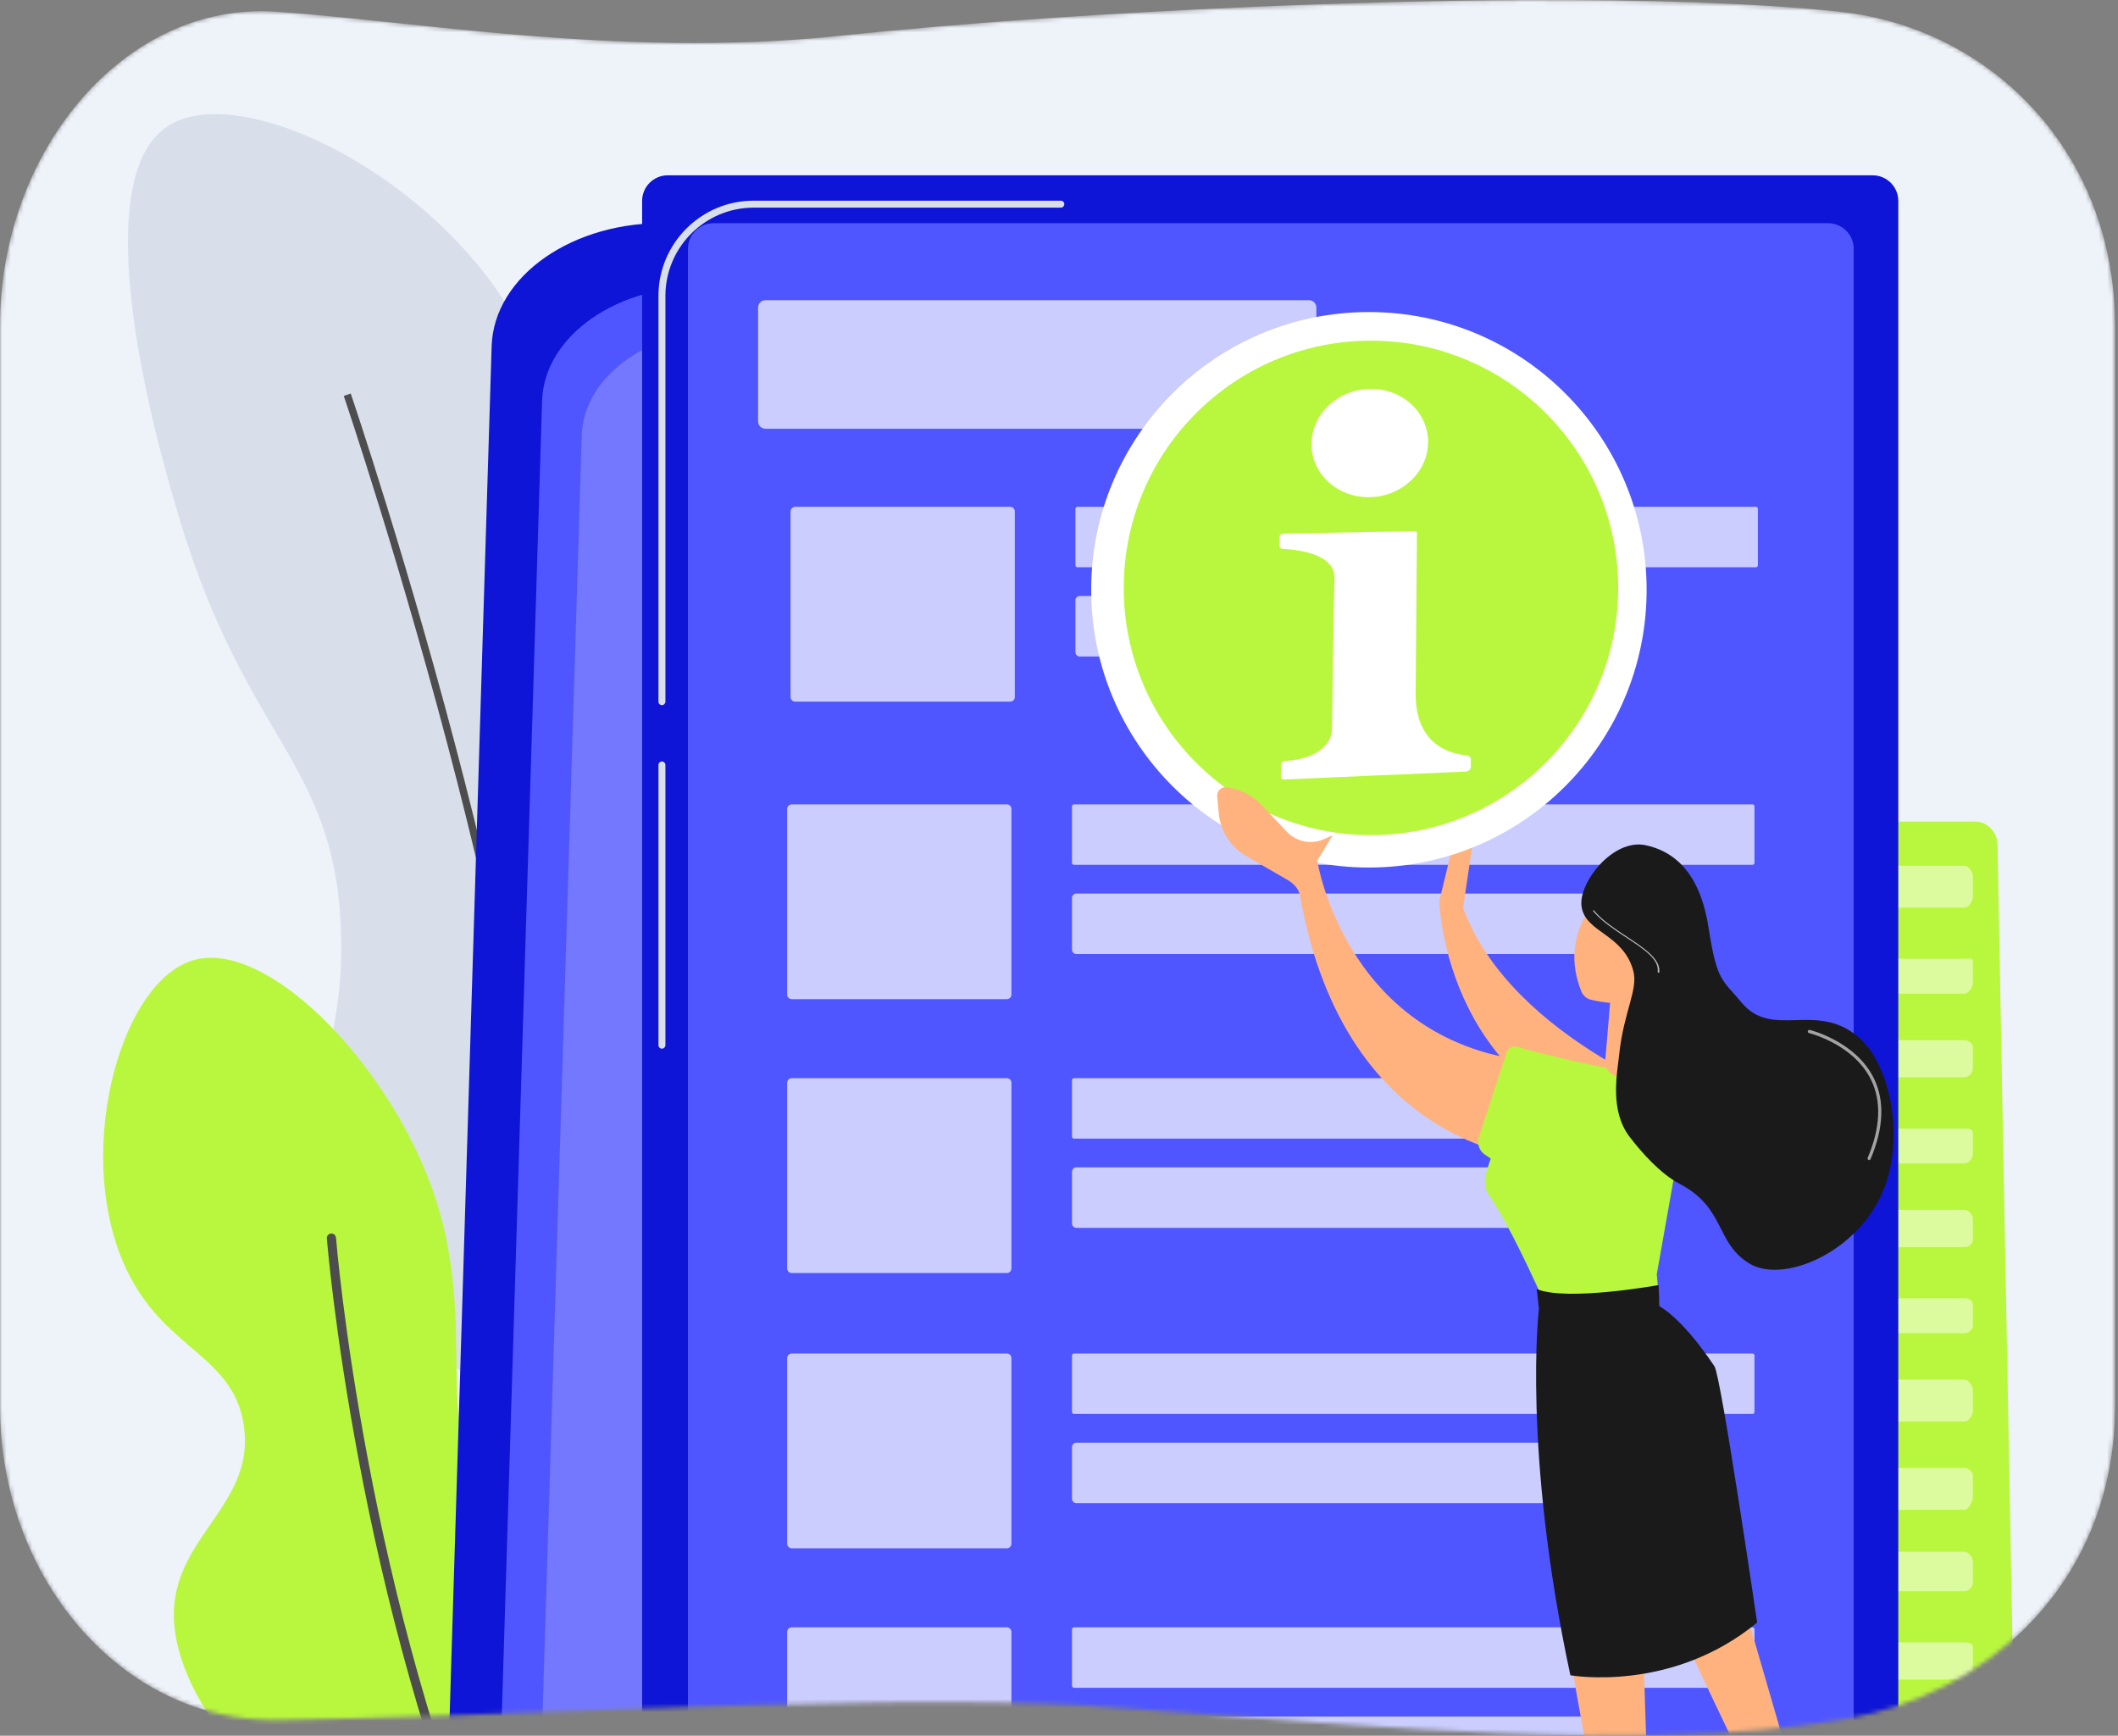 <svg width="493" height="404" viewBox="0 0 493 404" fill="none" xmlns="http://www.w3.org/2000/svg">
<rect x="0" y="0" width="493" height="404" fill="#808080" stroke="none"/>
<mask id="mask0_197_274" style="mask-type:alpha" maskUnits="userSpaceOnUse" x="0" y="0" width="493" height="404">
<path d="M492.309 75.752V327.305C492.309 344.422 487.074 359.176 478.37 370.906C476.409 373.55 474.27 376.041 471.973 378.37C460.844 389.666 446.04 397.18 429.852 400.055C428.082 400.055 405.72 405.696 349.278 403.402C324.993 402.418 295.934 400.274 258.648 397.376C253.922 397.008 248.728 396.735 243.158 396.546C240.357 396.448 237.46 396.373 234.48 396.315C216.65 395.972 195.829 396.294 174.496 396.879C169.331 397.017 164.13 397.176 158.936 397.344C155.491 397.453 152.05 397.57 148.623 397.687C143.199 397.873 137.809 398.064 132.488 398.258C122.06 398.638 111.908 399.019 102.34 399.35C88.937 399.812 76.681 400.18 66.416 400.318C65.661 400.327 64.918 400.337 64.186 400.344C64.184 400.344 64.184 400.344 64.181 400.344C28.737 400.705 0.001 367.645 0.001 327.305V75.752C0.001 35.417 28.797 0.345 64.181 2.716C74.648 3.418 86.68 4.78 99.854 6.14C100.278 6.187 100.707 6.227 101.134 6.273C105.141 6.684 109.248 7.09 113.445 7.48C113.872 7.517 114.298 7.559 114.727 7.594C116.615 7.767 118.519 7.937 120.444 8.098C143.717 10.043 169.463 11.089 195.764 8.303C202.646 7.573 210.235 6.857 218.369 6.168C230.413 5.149 243.649 4.192 257.544 3.35C260.93 3.147 264.354 2.949 267.807 2.76C267.807 2.76 267.807 2.76 267.812 2.76C268.004 2.751 268.198 2.739 268.392 2.727C275.183 2.354 282.089 2.011 289.064 1.708C289.795 1.673 290.527 1.642 291.26 1.612H291.263C291.382 1.603 291.502 1.598 291.625 1.593C312.759 0.685 334.387 0.107 354.884 0.014C382.737 -0.115 408.504 0.655 428.123 2.715C443.414 4.322 457.499 10.668 468.553 20.632C469.783 21.743 470.977 22.898 472.13 24.095C477.71 29.878 482.347 36.672 485.767 44.305C487.145 47.38 488.328 50.595 489.287 53.931C491.249 60.723 492.309 68.034 492.309 75.752Z" fill="#EEF2F9"/>
</mask>
<g mask="url(#mask0_197_274)">
<path d="M492.309 75.752V327.305C492.309 344.422 487.074 359.176 478.37 370.906C476.409 373.55 474.27 376.041 471.973 378.37C460.844 389.666 446.04 397.18 429.852 400.055C428.082 400.055 405.72 405.696 349.278 403.402C324.993 402.418 295.934 400.274 258.648 397.376C253.922 397.008 248.728 396.735 243.158 396.546C240.357 396.448 237.46 396.373 234.48 396.315C216.65 395.972 195.829 396.294 174.496 396.879C169.331 397.017 164.13 397.176 158.936 397.344C155.491 397.453 152.05 397.57 148.623 397.687C143.199 397.873 137.809 398.064 132.488 398.258C122.06 398.638 111.908 399.019 102.34 399.35C88.937 399.812 76.681 400.18 66.416 400.318C65.661 400.327 64.918 400.337 64.186 400.344C64.184 400.344 64.184 400.344 64.181 400.344C28.737 400.705 0.001 367.645 0.001 327.305V75.752C0.001 35.417 28.797 0.345 64.181 2.716C74.648 3.418 86.68 4.78 99.854 6.14C100.278 6.187 100.707 6.227 101.134 6.273C105.141 6.684 109.248 7.09 113.445 7.48C113.872 7.517 114.298 7.559 114.727 7.594C116.615 7.767 118.519 7.937 120.444 8.098C143.717 10.043 169.463 11.089 195.764 8.303C202.646 7.573 210.235 6.857 218.369 6.168C230.413 5.149 243.649 4.192 257.544 3.35C260.93 3.147 264.354 2.949 267.807 2.76C267.807 2.76 267.807 2.76 267.812 2.76C268.004 2.751 268.198 2.739 268.392 2.727C275.183 2.354 282.089 2.011 289.064 1.708C289.795 1.673 290.527 1.642 291.26 1.612H291.263C291.382 1.603 291.502 1.598 291.625 1.593C312.759 0.685 334.387 0.107 354.884 0.014C382.737 -0.115 408.504 0.655 428.123 2.715C443.414 4.322 457.499 10.668 468.553 20.632C469.783 21.743 470.977 22.898 472.13 24.095C477.71 29.878 482.347 36.672 485.767 44.305C487.145 47.38 488.328 50.595 489.287 53.931C491.249 60.723 492.309 68.034 492.309 75.752Z" fill="#EEF2F9"/>
<path d="M464.955 196.486C464.902 193.633 462.574 191.232 459.72 191.232H351.859C348.967 191.232 346.455 193.809 346.455 196.701V455.174C346.455 456.565 347.093 457.899 348.078 458.882C349.063 459.864 350.44 460.414 351.831 460.41L464.565 460.102C465.968 460.098 467.321 459.531 468.303 458.528C469.285 457.526 469.828 456.113 469.801 454.71L464.955 196.486Z" fill="#B9F73E"/>
<g opacity="0.5">
<path d="M382.724 201.51H354.855C354.026 201.51 354.228 202.957 354.228 203.843V208.888C354.228 209.774 354.026 211.252 354.855 211.252H382.724C383.553 211.252 383.993 209.774 383.993 208.888V203.843C383.993 202.957 383.553 201.51 382.724 201.51Z" fill="white"/>
<path d="M420.026 201.51H392.157C391.328 201.51 391.029 202.957 391.029 203.843V208.888C391.029 209.774 391.328 211.252 392.157 211.252H420.026C420.855 211.252 420.794 209.774 420.794 208.888V203.843C420.794 202.957 420.855 201.51 420.026 201.51Z" fill="white"/>
<path d="M457.328 201.51H429.459C428.63 201.51 427.288 202.957 427.288 203.843V208.888C427.288 209.774 428.63 211.252 429.459 211.252H457.328C458.157 211.252 459.219 209.774 459.219 208.888V203.843C459.219 202.957 458.157 201.51 457.328 201.51Z" fill="white"/>
<path d="M382.724 223.158H354.855C354.026 223.158 354.228 222.905 354.228 223.792V228.836C354.228 229.723 354.026 231.275 354.855 231.275H382.724C383.553 231.275 383.993 229.723 383.993 228.836V223.792C383.993 222.905 383.553 223.158 382.724 223.158Z" fill="white"/>
<path d="M420.026 223.158H392.157C391.328 223.158 391.029 222.905 391.029 223.792V228.836C391.029 229.723 391.328 231.275 392.157 231.275H420.026C420.855 231.275 420.794 229.723 420.794 228.836V223.792C420.794 222.905 420.855 223.158 420.026 223.158Z" fill="white"/>
<path d="M457.328 223.158H429.459C428.63 223.158 427.288 222.905 427.288 223.792V228.836C427.288 229.723 428.63 231.275 429.459 231.275H457.328C458.157 231.275 459.219 229.723 459.219 228.836V223.792C459.219 222.905 458.157 223.158 457.328 223.158Z" fill="white"/>
<path d="M382.724 242.099H354.855C354.026 242.099 354.228 242.854 354.228 243.74V248.785C354.228 249.671 354.026 250.758 354.855 250.758H382.724C383.553 250.758 383.993 249.671 383.993 248.785V243.74C383.993 242.854 383.553 242.099 382.724 242.099Z" fill="white"/>
<path d="M420.026 242.099H392.157C391.328 242.099 391.029 242.854 391.029 243.74V248.785C391.029 249.671 391.328 250.758 392.157 250.758H420.026C420.855 250.758 420.794 249.671 420.794 248.785V243.74C420.794 242.854 420.855 242.099 420.026 242.099Z" fill="white"/>
<path d="M457.328 242.099H429.459C428.63 242.099 427.288 242.854 427.288 243.74V248.785C427.288 249.671 428.63 250.758 429.459 250.758H457.328C458.157 250.758 459.219 249.671 459.219 248.785V243.74C459.219 242.854 458.157 242.099 457.328 242.099Z" fill="white"/>
<path d="M382.724 262.665H354.855C354.026 262.665 354.228 262.802 354.228 263.689V268.733C354.228 269.62 354.026 270.783 354.855 270.783H382.724C383.553 270.783 383.993 269.62 383.993 268.733V263.689C383.993 262.802 383.553 262.665 382.724 262.665Z" fill="white"/>
<path d="M420.026 262.665H392.157C391.328 262.665 391.029 262.802 391.029 263.689V268.733C391.029 269.62 391.328 270.783 392.157 270.783H420.026C420.855 270.783 420.794 269.62 420.794 268.733V263.689C420.794 262.802 420.855 262.665 420.026 262.665Z" fill="white"/>
<path d="M457.328 262.665H429.459C428.63 262.665 427.288 262.802 427.288 263.689V268.733C427.288 269.62 428.63 270.783 429.459 270.783H457.328C458.157 270.783 459.219 269.62 459.219 268.733V263.689C459.219 262.802 458.157 262.665 457.328 262.665Z" fill="white"/>
<path d="M382.724 281.606H354.855C354.026 281.606 354.228 282.751 354.228 283.637V288.682C354.228 289.568 354.026 290.266 354.855 290.266H382.724C383.553 290.266 383.993 289.568 383.993 288.682V283.637C383.993 282.751 383.553 281.606 382.724 281.606Z" fill="white"/>
<path d="M420.026 281.606H392.157C391.328 281.606 391.029 282.751 391.029 283.637V288.682C391.029 289.568 391.328 290.266 392.157 290.266H420.026C420.855 290.266 420.794 289.568 420.794 288.682V283.637C420.794 282.751 420.855 281.606 420.026 281.606Z" fill="white"/>
<path d="M457.328 281.606H429.459C428.63 281.606 427.288 282.751 427.288 283.637V288.682C427.288 289.568 428.63 290.266 429.459 290.266H457.328C458.157 290.266 459.219 289.568 459.219 288.682V283.637C459.219 282.751 458.157 281.606 457.328 281.606Z" fill="white"/>
<path d="M382.724 302.172H354.855C354.026 302.172 354.228 302.699 354.228 303.586V308.63C354.228 309.516 354.026 310.29 354.855 310.29H382.724C383.553 310.29 383.993 309.516 383.993 308.63V303.586C383.993 302.699 383.553 302.172 382.724 302.172Z" fill="white"/>
<path d="M420.026 302.172H392.157C391.328 302.172 391.029 302.699 391.029 303.586V308.63C391.029 309.516 391.328 310.29 392.157 310.29H420.026C420.855 310.29 420.794 309.516 420.794 308.63V303.586C420.794 302.699 420.855 302.172 420.026 302.172Z" fill="white"/>
<path d="M457.328 302.172H429.459C428.63 302.172 427.288 302.699 427.288 303.586V308.63C427.288 309.516 428.63 310.29 429.459 310.29H457.328C458.157 310.29 459.219 309.516 459.219 308.63V303.586C459.219 302.699 458.157 302.172 457.328 302.172Z" fill="white"/>
<path d="M382.724 321.113H354.855C354.026 321.113 354.228 322.647 354.228 323.534V328.578C354.228 329.465 354.026 330.855 354.855 330.855H382.724C383.553 330.855 383.993 329.465 383.993 328.578V323.534C383.993 322.647 383.553 321.113 382.724 321.113Z" fill="white"/>
<path d="M420.026 321.113H392.157C391.328 321.113 391.029 322.647 391.029 323.534V328.578C391.029 329.465 391.328 330.855 392.157 330.855H420.026C420.855 330.855 420.794 329.465 420.794 328.578V323.534C420.794 322.647 420.855 321.113 420.026 321.113Z" fill="white"/>
<path d="M457.328 321.113H429.459C428.63 321.113 427.288 322.647 427.288 323.534V328.578C427.288 329.465 428.63 330.855 429.459 330.855H457.328C458.157 330.855 459.219 329.465 459.219 328.578V323.534C459.219 322.647 458.157 321.113 457.328 321.113Z" fill="white"/>
<path d="M382.724 341.679H354.855C354.026 341.679 354.228 342.596 354.228 343.482V348.527C354.228 349.413 354.026 351.42 354.855 351.42H382.724C383.553 351.42 383.993 349.413 383.993 348.527V343.482C383.993 342.596 383.553 341.679 382.724 341.679Z" fill="white"/>
<path d="M420.026 341.679H392.157C391.328 341.679 391.029 342.596 391.029 343.482V348.527C391.029 349.413 391.328 351.42 392.157 351.42H420.026C420.855 351.42 420.794 349.413 420.794 348.527V343.482C420.794 342.596 420.855 341.679 420.026 341.679Z" fill="white"/>
<path d="M457.328 341.679H429.459C428.63 341.679 427.288 342.596 427.288 343.482V348.527C427.288 349.413 428.63 351.42 429.459 351.42H457.328C458.157 351.42 459.219 349.413 459.219 348.527V343.482C459.219 342.596 458.157 341.679 457.328 341.679Z" fill="white"/>
<path d="M382.724 361.162H354.855C354.026 361.162 354.228 362.545 354.228 363.431V368.475C354.228 369.362 354.026 370.362 354.855 370.362H382.724C383.553 370.362 383.993 369.362 383.993 368.475V363.431C383.993 362.545 383.553 361.162 382.724 361.162Z" fill="white"/>
<path d="M420.026 361.162H392.157C391.328 361.162 391.029 362.545 391.029 363.431V368.475C391.029 369.362 391.328 370.362 392.157 370.362H420.026C420.855 370.362 420.794 369.362 420.794 368.475V363.431C420.794 362.545 420.855 361.162 420.026 361.162Z" fill="white"/>
<path d="M457.328 361.162H429.459C428.63 361.162 427.288 362.545 427.288 363.431V368.475C427.288 369.362 428.63 370.362 429.459 370.362H457.328C458.157 370.362 459.219 369.362 459.219 368.475V363.431C459.219 362.545 458.157 361.162 457.328 361.162Z" fill="white"/>
<path d="M382.724 382.269H354.855C354.026 382.269 354.228 382.493 354.228 383.379V388.424C354.228 389.31 354.026 390.928 354.855 390.928H382.724C383.553 390.928 383.993 389.31 383.993 388.424V383.379C383.993 382.493 383.553 382.269 382.724 382.269Z" fill="white"/>
<path d="M420.026 382.269H392.157C391.328 382.269 391.029 382.493 391.029 383.379V388.424C391.029 389.31 391.328 390.928 392.157 390.928H420.026C420.855 390.928 420.794 389.31 420.794 388.424V383.379C420.794 382.493 420.855 382.269 420.026 382.269Z" fill="white"/>
<path d="M457.328 382.269H429.459C428.63 382.269 427.288 382.493 427.288 383.379V388.424C427.288 389.31 428.63 390.928 429.459 390.928H457.328C458.157 390.928 459.219 389.31 459.219 388.424V383.379C459.219 382.493 458.157 382.269 457.328 382.269Z" fill="white"/>
<path d="M382.724 402.834H354.855C354.026 402.834 354.228 402.441 354.228 403.327V408.372C354.228 409.258 354.026 409.869 354.855 409.869H382.724C383.553 409.869 383.993 409.258 383.993 408.372V403.327C383.993 402.441 383.553 402.834 382.724 402.834Z" fill="white"/>
<path d="M420.026 402.834H392.157C391.328 402.834 391.029 402.441 391.029 403.327V408.372C391.029 409.258 391.328 409.869 392.157 409.869H420.026C420.855 409.869 420.794 409.258 420.794 408.372V403.327C420.794 402.441 420.855 402.834 420.026 402.834Z" fill="white"/>
<path d="M457.328 402.834H429.459C428.63 402.834 427.288 402.441 427.288 403.327V408.372C427.288 409.258 428.63 409.869 429.459 409.869H457.328C458.157 409.869 459.219 409.258 459.219 408.372V403.327C459.219 402.441 458.157 402.834 457.328 402.834Z" fill="white"/>
</g>
<path d="M130.536 322.873C110.88 327.703 84.615 307.19 75.426 283.929C65.97 259.99 80.918 249.137 79.327 215.416C77.52 177.11 57.339 172.206 41.902 121.14C38.42 109.618 18.265 42.945 39.046 29.375C58.259 16.829 115.125 47.947 126.709 90.446C134.969 120.75 114.126 134.534 123.856 169.825C132.394 200.789 151.265 200.419 159.805 230.281C170.201 266.635 156.345 316.531 130.536 322.873Z" fill="#D8DFEB"/>
<path d="M129.502 332.218C133.045 290.707 119.838 227.48 108.134 181.749C95.463 132.237 81.778 91.997 81.641 91.596L80.012 92.152C80.149 92.552 93.815 132.739 106.47 182.187C118.139 227.786 131.309 290.803 127.786 332.072L129.502 332.218Z" fill="#4D4D4D"/>
<path d="M130.503 435.493C157.273 422.907 168.162 376.376 153.886 360.525C144.24 349.815 129.36 360.057 115.868 348.812C98.643 334.454 112.774 309.318 100.154 275.453C89.415 246.634 61.972 218.657 45.069 223.476C27.376 228.521 16.434 270.87 30.292 297.192C39.304 314.31 54.112 315.738 56.696 331.421C59.694 349.62 41.308 357.111 40.494 374.602C39.032 406.021 95.089 452.143 130.503 435.493Z" fill="#B9F73E"/>
<path d="M115.868 446.925C116.024 446.931 116.184 446.903 116.337 446.836C116.878 446.6 117.126 445.971 116.89 445.43C85.068 372.405 78.275 288.92 78.21 288.086C78.165 287.497 77.65 287.057 77.062 287.103C76.474 287.149 76.034 287.663 76.08 288.251C76.145 289.09 82.967 372.932 114.931 446.283C115.1 446.671 115.471 446.908 115.868 446.925Z" fill="#4D4D4D"/>
<path d="M133.122 429.336C133.285 429.343 133.448 429.272 133.552 429.132C151.415 405.22 157.94 386.446 152.947 373.332C148.508 361.673 136.204 359.034 136.08 359.009C135.803 358.954 135.534 359.131 135.477 359.407C135.421 359.682 135.599 359.953 135.875 360.009C135.993 360.034 147.766 362.574 151.997 373.709C156.848 386.474 150.368 404.915 132.735 428.52C132.566 428.746 132.612 429.066 132.838 429.235C132.923 429.299 133.023 429.332 133.122 429.336Z" fill="white"/>
<path d="M155.623 51.957L373.326 58.272C394.134 58.876 410.763 71.284 411.398 86.679L425.286 423.461C425.941 439.345 409.371 452.724 387.922 453.631L145.497 463.877C122.395 464.854 103.077 451.048 103.601 433.937L114.436 80.593C114.938 64.213 133.489 51.315 155.623 51.957Z" fill="#0E15D7"/>
<path d="M164.413 66.734L366.498 72.596C385.812 73.156 401.249 84.674 401.838 98.965L414.73 411.586C415.338 426.33 399.957 438.749 380.046 439.591L155.013 449.102C133.568 450.009 115.637 437.194 116.123 421.31L126.181 93.316C126.647 78.111 143.867 66.138 164.413 66.734Z" fill="#5056FF"/>
<path opacity="0.2" d="M170.842 76.694L358.1 82.126C375.998 82.645 390.302 93.318 390.848 106.56L402.793 396.244C403.357 409.906 389.104 421.415 370.655 422.194L162.132 431.008C142.26 431.848 125.644 419.973 126.095 405.254L135.415 101.325C135.847 87.236 151.804 76.141 170.842 76.694Z" fill="white"/>
<path d="M435.893 462.774H155.429C152.134 462.774 149.463 460.102 149.463 456.807V46.772C149.463 43.477 152.134 40.806 155.429 40.806H435.893C439.188 40.806 441.859 43.477 441.859 46.772V456.807C441.859 460.102 439.188 462.774 435.893 462.774Z" fill="#0E15D7"/>
<path d="M425.511 452.923H166.099C162.804 452.923 160.133 450.252 160.133 446.957V57.92C160.133 54.625 162.804 51.954 166.099 51.954H425.511C428.806 51.954 431.478 54.625 431.478 57.92V446.957C431.478 450.252 428.806 452.923 425.511 452.923Z" fill="#5056FF"/>
<path d="M154.076 164.125C153.628 164.125 153.265 163.761 153.265 163.313V68.865C153.265 56.647 163.205 46.706 175.424 46.706H246.929C247.377 46.706 247.741 47.07 247.741 47.518C247.741 47.967 247.377 48.33 246.929 48.33H175.424C164.101 48.33 154.888 57.542 154.888 68.865V163.313C154.888 163.761 154.524 164.125 154.076 164.125Z" fill="#D8DFEB"/>
<path d="M154.076 244.079C153.628 244.079 153.265 243.715 153.265 243.267V178.051C153.265 177.602 153.628 177.239 154.076 177.239C154.524 177.239 154.888 177.602 154.888 178.051V243.267C154.888 243.715 154.524 244.079 154.076 244.079Z" fill="#D8DFEB"/>
<g opacity="0.7">
<path d="M304.683 99.798H178.182C177.23 99.798 176.459 99.026 176.459 98.074V71.6C176.459 70.648 177.23 69.876 178.182 69.876H304.683C305.634 69.876 306.406 70.648 306.406 71.6V98.074C306.406 99.026 305.634 99.798 304.683 99.798Z" fill="white"/>
<path d="M235.14 163.312H185.096C184.5 163.312 184.016 162.829 184.016 162.232V119.043C184.016 118.447 184.5 117.963 185.096 117.963H235.14C235.737 117.963 236.22 118.447 236.22 119.043V162.232C236.22 162.828 235.737 163.312 235.14 163.312Z" fill="white"/>
<path d="M408.706 132.038H250.793C250.533 132.038 250.322 131.827 250.322 131.567V118.434C250.322 118.174 250.533 117.963 250.793 117.963H408.706C408.966 117.963 409.177 118.174 409.177 118.434V131.567C409.177 131.827 408.966 132.038 408.706 132.038Z" fill="white"/>
<path d="M372.411 152.801H251.33C250.773 152.801 250.322 152.349 250.322 151.792V139.734C250.322 139.177 250.773 138.726 251.33 138.726H372.411C372.968 138.726 373.42 139.177 373.42 139.734V151.792C373.42 152.349 372.968 152.801 372.411 152.801Z" fill="white"/>
<path d="M234.349 232.563H184.305C183.708 232.563 183.225 232.08 183.225 231.483V188.294C183.225 187.698 183.708 187.215 184.305 187.215H234.349C234.945 187.215 235.428 187.698 235.428 188.294V231.483C235.428 232.08 234.945 232.563 234.349 232.563Z" fill="white"/>
<path d="M407.915 201.29H250.001C249.741 201.29 249.53 201.079 249.53 200.819V187.686C249.53 187.425 249.741 187.215 250.001 187.215H407.915C408.175 187.215 408.386 187.425 408.386 187.686V200.819C408.386 201.079 408.175 201.29 407.915 201.29Z" fill="white"/>
<path d="M371.62 222.052H250.539C249.982 222.052 249.53 221.6 249.53 221.044V208.985C249.53 208.428 249.982 207.977 250.539 207.977H371.62C372.177 207.977 372.628 208.428 372.628 208.985V221.044C372.628 221.6 372.177 222.052 371.62 222.052Z" fill="white"/>
<path d="M234.349 296.302H184.305C183.708 296.302 183.225 295.819 183.225 295.222V252.033C183.225 251.437 183.708 250.954 184.305 250.954H234.349C234.945 250.954 235.428 251.437 235.428 252.033V295.222C235.428 295.819 234.945 296.302 234.349 296.302Z" fill="white"/>
<path d="M407.915 265.029H250.001C249.741 265.029 249.53 264.818 249.53 264.558V251.425C249.53 251.164 249.741 250.954 250.001 250.954H407.915C408.175 250.954 408.386 251.164 408.386 251.425V264.558C408.386 264.818 408.175 265.029 407.915 265.029Z" fill="white"/>
<path d="M371.62 285.791H250.539C249.982 285.791 249.53 285.34 249.53 284.783V272.725C249.53 272.168 249.982 271.716 250.539 271.716H371.62C372.177 271.716 372.628 272.168 372.628 272.725V284.783C372.628 285.34 372.177 285.791 371.62 285.791Z" fill="white"/>
<path d="M234.349 360.381H184.305C183.708 360.381 183.225 359.897 183.225 359.301V316.112C183.225 315.516 183.708 315.032 184.305 315.032H234.349C234.945 315.032 235.428 315.516 235.428 316.112V359.301C235.428 359.898 234.945 360.381 234.349 360.381Z" fill="white"/>
<path d="M407.915 329.107H250.001C249.741 329.107 249.53 328.897 249.53 328.636V315.503C249.53 315.243 249.741 315.032 250.001 315.032H407.915C408.175 315.032 408.386 315.243 408.386 315.503V328.636C408.386 328.897 408.175 329.107 407.915 329.107Z" fill="white"/>
<path d="M371.62 349.87H250.539C249.982 349.87 249.53 349.419 249.53 348.862V336.803C249.53 336.246 249.982 335.795 250.539 335.795H371.62C372.177 335.795 372.628 336.246 372.628 336.803V348.862C372.628 349.419 372.177 349.87 371.62 349.87Z" fill="white"/>
<path d="M234.349 424.121H184.305C183.708 424.121 183.225 423.637 183.225 423.041V379.852C183.225 379.255 183.708 378.772 184.305 378.772H234.349C234.945 378.772 235.428 379.256 235.428 379.852V423.041C235.428 423.637 234.945 424.121 234.349 424.121Z" fill="white"/>
<path d="M407.915 392.847H250.001C249.741 392.847 249.53 392.636 249.53 392.376V379.243C249.53 378.983 249.741 378.772 250.001 378.772H407.915C408.175 378.772 408.386 378.983 408.386 379.243V392.376C408.386 392.636 408.175 392.847 407.915 392.847Z" fill="white"/>
<path d="M371.62 413.609H250.539C249.982 413.609 249.53 413.158 249.53 412.601V400.543C249.53 399.986 249.982 399.534 250.539 399.534H371.62C372.177 399.534 372.628 399.986 372.628 400.543V412.601C372.628 413.158 372.177 413.609 371.62 413.609Z" fill="white"/>
</g>
<path d="M335.015 209.74C335.015 209.74 336.117 257.662 386.504 266.066L395.55 257.136C395.55 257.136 351.918 242.301 340.56 211.299L342.986 194.858L341.276 183.977L335.015 209.74Z" fill="#FFB27D"/>
<path d="M318.633 201.922C354.336 201.922 383.278 172.979 383.278 137.277C383.278 101.575 354.336 72.633 318.633 72.633C282.931 72.633 253.989 101.575 253.989 137.277C253.989 172.979 282.931 201.922 318.633 201.922Z" fill="white"/>
<path d="M319.111 194.383C350.893 194.383 376.657 168.619 376.657 136.837C376.657 105.056 350.893 79.292 319.111 79.292C287.33 79.292 261.566 105.056 261.566 136.837C261.566 168.619 287.33 194.383 319.111 194.383Z" fill="#B9F73E"/>
<path d="M341.228 175.769C338.389 175.564 329.407 173.909 329.51 161.342L329.814 124.344C329.817 123.874 329.789 123.633 329.29 123.642L298.778 124.191C298.265 124.201 297.843 124.453 297.833 124.93L297.789 126.907C297.779 127.362 298.149 127.731 298.637 127.753C301.555 127.884 310.804 128.757 310.618 134.589C310.394 141.544 310.033 170.188 310.033 170.188C310.033 170.188 309.814 176.473 299.052 177.119C298.535 177.149 298.206 177.564 298.196 178.056L298.142 180.559C298.132 181.059 298.359 181.455 298.885 181.432L341.164 179.587C341.67 179.565 342.348 179.138 342.35 178.648L342.355 176.599C342.357 176.15 341.689 175.802 341.228 175.769Z" fill="white"/>
<path d="M318.763 115.721C326.272 115.614 332.362 109.872 332.411 102.934C332.461 96.037 326.517 90.494 319.092 90.516C311.616 90.538 305.412 96.185 305.279 103.167C305.146 110.192 311.204 115.83 318.763 115.721Z" fill="white"/>
<path d="M387.868 372.339C387.868 372.339 413.122 427.38 426.371 450.177C426.371 450.177 429.003 464.522 426.371 469.033L424.128 470.03L434.595 469.718C434.595 469.718 435.525 450.423 434.799 449.345C434.073 448.267 432.62 448.338 432.62 448.338C432.62 448.338 428.132 412.781 415.135 405.193L402.538 361.808L387.868 372.339Z" fill="#FFB27D"/>
<path d="M362.522 368.828C362.522 368.828 376.083 447.776 380.699 463.177L369.778 470.03C369.778 470.03 375.251 469.099 379.309 468.805C383.368 468.511 387.1 463.853 387.1 463.853L385.792 461.766C385.792 461.766 381.7 383.248 382.696 374.332L362.522 368.828Z" fill="#FFB27D"/>
<path d="M306.609 200.322C306.609 200.322 313.63 245.002 360.254 247.308L358.53 269.658C358.53 269.658 313.269 268.967 302.575 208.368C302.297 206.79 301.021 205.565 299.633 204.764L290.087 199.259C286.45 197.161 284.06 193.427 283.678 189.246L283.323 185.36C283.205 184.059 284.366 183.007 285.649 183.253L286.503 183.418C289.223 183.941 291.71 185.305 293.612 187.319L299.552 193.608C301.771 195.958 305.234 196.644 308.182 195.32L310.182 194.421L306.609 200.322Z" fill="#FFB27D"/>
<path d="M353.09 243.658C359.345 245.393 380.537 250.968 393.767 250.74L385.644 296.578L386.291 304.055L359.807 303.936C359.807 303.936 352.352 286.621 346.469 277.989C344.77 275.496 346.035 272.522 346.998 269.663L345.675 268.782C344.329 267.886 343.745 266.203 344.247 264.665L350.697 244.933C351.031 243.939 352.079 243.378 353.09 243.658Z" fill="#B9F73E"/>
<path d="M357.685 300.023L358.206 304.553C358.206 304.553 354.306 337.578 365.532 389.928C365.532 389.928 389.022 394.141 409.006 377.659C409.006 377.659 400.608 320.312 399.069 318.01C391.399 306.546 386.291 304.054 386.291 304.054L386.06 299.106C386.06 299.106 364.687 302.97 357.685 300.023Z" fill="#1A1A1A"/>
<path d="M374.902 232.072L373.649 246.799C373.477 248.825 375.075 250.564 377.107 250.564H388.27L384.555 222.337L374.902 232.072Z" fill="#FFB27D"/>
<path d="M377.286 204.214C376.814 204.636 361.568 214.277 368.06 230.716C368.444 231.688 369.264 232.425 370.277 232.681C372.874 233.337 378.383 234.277 384.48 232.567C392.932 230.198 395.962 214.204 394.963 209.876C393.964 205.548 381.962 200.038 377.286 204.214Z" fill="#FFB27D"/>
<path d="M397.833 216.766C399.687 228.587 401.057 228.111 405.407 233.37C412.458 241.893 422.544 233.107 432.35 241.184C439.429 247.015 442.84 261.933 439.443 273.978C434.738 290.661 415.517 299.164 407.184 294.083C399.22 289.227 401.693 281.174 390.978 275.553C386.429 273.167 382.098 268.216 379.374 264.679C374.605 258.488 376.412 249.948 376.907 245.319C377.983 235.276 381.391 230.293 380.154 225.879C377.749 217.293 369.078 217.123 368.143 211.062C367.292 205.542 375.423 195.081 383.075 196.729C394.914 199.28 397.008 211.499 397.833 216.766Z" fill="#1A1A1A"/>
<path opacity="0.6" d="M435.009 270.001C435.172 270.029 435.339 269.941 435.408 269.778C438.465 262.556 438.729 256.246 436.193 251.025C431.983 242.359 421.352 239.743 421.245 239.717C421.081 239.659 420.852 239.797 420.804 240C420.757 240.202 420.877 240.403 421.074 240.45C421.178 240.475 431.486 243.018 435.54 251.371C437.974 256.384 437.704 262.478 434.738 269.484C434.657 269.675 434.741 269.896 434.927 269.977C434.954 269.988 434.982 269.996 435.009 270.001Z" fill="white"/>
<path opacity="0.72" d="M370.966 211.842C371.127 212.038 371.299 212.238 371.487 212.447C373.342 214.493 376.032 216.269 378.635 217.986C382.748 220.699 386.628 223.261 386.217 226.371C386.207 226.443 386.118 226.46 386.018 226.407C385.997 226.396 385.979 226.384 385.961 226.37C385.891 226.315 385.846 226.238 385.853 226.181C386.236 223.289 382.667 220.935 378.539 218.212C375.897 216.469 373.168 214.667 371.25 212.551C371.075 212.357 370.913 212.169 370.76 211.985C370.829 211.938 370.898 211.89 370.966 211.842Z" fill="white"/>
</g>
</svg>
